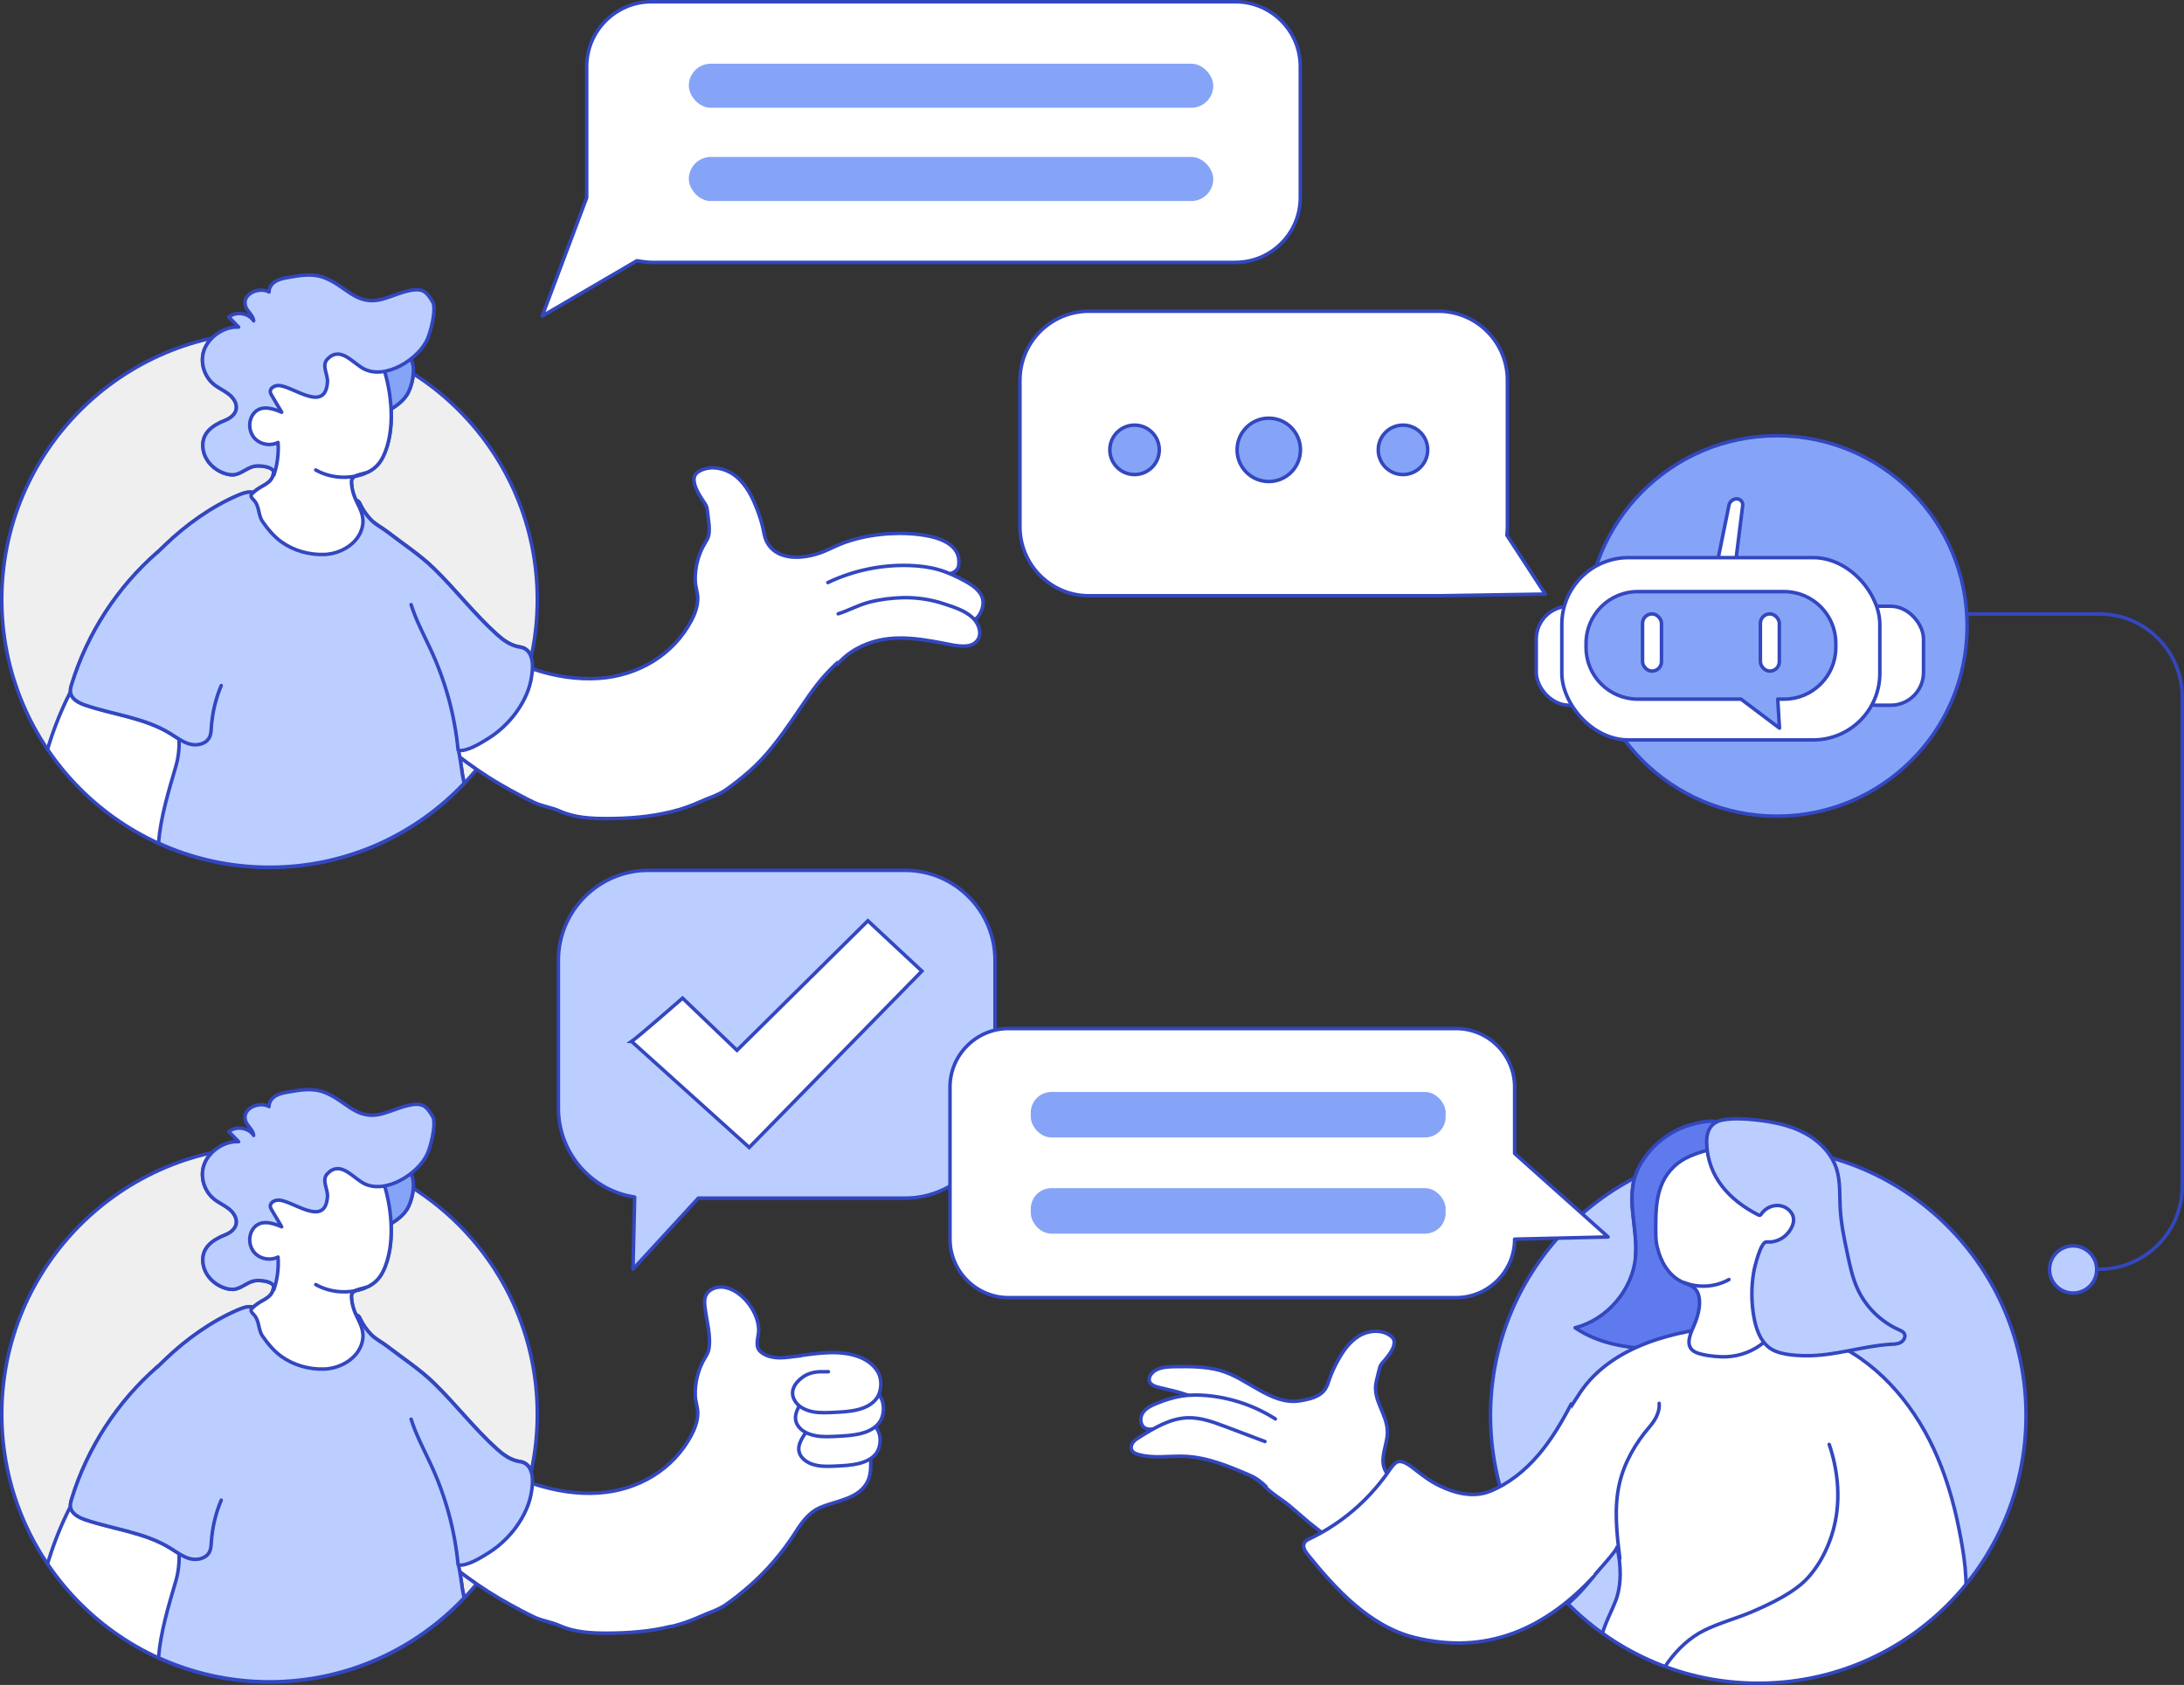 <svg xmlns="http://www.w3.org/2000/svg" xmlns:xlink="http://www.w3.org/1999/xlink" id="_&#x56FE;&#x5C42;_2" data-name="&#x56FE;&#x5C42; 2" viewBox="0 0 310.98 239.94"><rect x="0" y="0" width="310.98" height="239.94" fill="#333333" stroke="none"/><defs><style>      .cls-1, .cls-2, .cls-3, .cls-4, .cls-5, .cls-6, .cls-7, .cls-8, .cls-9 {        stroke: #3347c0;        stroke-width: .5px;      }      .cls-1, .cls-2, .cls-6, .cls-7 {        stroke-miterlimit: 10;      }      .cls-1, .cls-8 {        fill: none;      }      .cls-10 {        clip-path: url(#clippath-2);      }      .cls-2, .cls-3, .cls-11 {        fill: #bbceff;      }      .cls-3, .cls-4, .cls-5, .cls-8, .cls-9 {        stroke-linecap: round;        stroke-linejoin: round;      }      .cls-4, .cls-7 {        fill: #fff;      }      .cls-12 {        clip-path: url(#clippath-1);      }      .cls-5, .cls-13 {        fill: #86a4f7;      }      .cls-6, .cls-14 {        fill: #efefef;      }      .cls-15 {        clip-path: url(#clippath);      }      .cls-9 {        fill: #5f7aed;      }    </style><clipPath id="clippath"><circle class="cls-6" cx="38.38" cy="85.39" r="38.13"></circle></clipPath><clipPath id="clippath-1"><circle class="cls-6" cx="38.38" cy="201.39" r="38.13"></circle></clipPath><clipPath id="clippath-2"><circle class="cls-2" cx="250.36" cy="201.57" r="38.13"></circle></clipPath></defs><path class="cls-8" d="M274.7,87.43h24.24c6.48,0,11.79,5.31,11.79,11.79v69.73c0,6.48-5.31,11.79-11.79,11.79h-3.24"></path><g><path class="cls-4" d="M155.06,84.84h49.75l15.22-.24-5.46-8.38s.07-.8,.07-1.21v-20.86c0-5.43-4.4-9.83-9.83-9.83h-49.75c-5.43,0-9.83,4.4-9.83,9.83v20.86c0,5.43,4.4,9.83,9.83,9.83Z"></path><circle class="cls-5" cx="199.77" cy="64.06" r="3.52"></circle><circle class="cls-5" cx="180.66" cy="64.06" r="4.51"></circle><circle class="cls-5" cx="161.55" cy="64.06" r="3.52"></circle></g><g><circle class="cls-5" cx="253.01" cy="89.14" r="27.09"></circle><g><path class="cls-4" d="M245.47,80.68h.61c.54,0,1.04-.44,1.1-.97l.96-7.7c.07-.54-.32-.97-.86-.97h0c-.51,0-.99,.39-1.09,.9l-1.57,7.7c-.12,.57,.28,1.05,.85,1.05Z"></path><rect class="cls-4" x="262.53" y="86.33" width="11.35" height="14.1" rx="4.67" ry="4.67" transform="translate(536.42 186.76) rotate(180)"></rect><rect class="cls-4" x="218.74" y="86.33" width="11.35" height="14.1" rx="4.67" ry="4.67" transform="translate(448.84 186.76) rotate(-180)"></rect><rect class="cls-4" x="222.4" y="79.42" width="45.28" height="25.96" rx="9.49" ry="9.49" transform="translate(490.07 184.79) rotate(180)"></rect><path class="cls-5" d="M233.18,99.56h14.72s5.48,4.13,5.48,4.13l-.25-4.13h.93c4.04,0,7.34-3.3,7.34-7.34v-.63c0-4.04-3.3-7.34-7.34-7.34h-20.88c-4.04,0-7.34,3.3-7.34,7.34v.63c0,4.04,3.3,7.34,7.34,7.34Z"></path><g><rect class="cls-4" x="250.66" y="87.43" width="2.7" height="8.15" rx="1.35" ry="1.35" transform="translate(504.02 183) rotate(-180)"></rect><rect class="cls-4" x="233.87" y="87.43" width="2.7" height="8.15" rx="1.35" ry="1.35" transform="translate(470.45 183) rotate(-180)"></rect></g></g></g><g><path class="cls-4" d="M175.96,37.37H92.76c-.71,0-2.07-.24-2.07-.24l-13.49,7.88,6.34-16.86V9.46c0-5.07,4.15-9.21,9.21-9.21h83.19c5.07,0,9.21,4.15,9.21,9.21V28.15c0,5.07-4.15,9.21-9.21,9.21Z"></path><rect class="cls-13" x="98.08" y="9.07" width="74.68" height="6.28" rx="3.14" ry="3.14"></rect><rect class="cls-13" x="98.08" y="22.35" width="74.68" height="6.28" rx="3.14" ry="3.14"></rect></g><g><g><circle class="cls-14" cx="38.38" cy="85.39" r="38.13"></circle><g class="cls-15"><g><g><path class="cls-4" d="M95.59,115.59s-.08,.02-.13,.03c-2.91,.71-5.93,.94-8.92,.95-2.29,.01-4.7-.11-6.82-1.06-1.17-.53-2.47-.68-3.61-1.21s-2.37-1.21-3.52-1.83c-2.09-1.14-4.1-2.43-6.02-3.84-1.7-1.26-3.44-2.33-4.01-4.55-.49-1.9,.27-3.95,1.52-5.46,1.25-1.51,2.95-2.57,4.65-3.57,1.08-.64,2.49-1.37,3.8-1.14,1.17,.2,2.37,1.05,3.55,1.43,2.96,.95,6.08,1.48,9.2,1.26,5.56-.38,10.59-3.31,13.2-8.29,.47-.89,.82-1.89,.87-2.9,.05-.93-.31-1.74-.35-2.62-.08-1.84,.4-3.82,1.36-5.39,.23-.38,.47-.76,.56-1.2,.19-.97-.07-2.27-.17-3.25-.03-.29-.06-.59-.17-.86-.11-.27-.29-.51-.45-.75-.66-.99-2.13-3.24-.71-4.15,1.62-1.03,3.85-.58,5.35,.62s2.38,2.99,3.06,4.78c.34,.89,.63,1.79,.83,2.72,.12,.59,.21,1.2,.47,1.74,1.45,2.99,5.51,2.56,8.08,1.52,.94-.38,1.83-.85,2.78-1.21,3.2-1.22,7.23-1.65,10.65-1.27,2.23,.24,5.9,1.02,5.9,3.9,0,.26,0,.52-.08,.76-.22,.64-.95,.99-1.62,1s-1.33-.23-1.98-.41c-.63-.17-1.28-.29-1.93-.23-1.14,.11-2.53,.87-3.39,1.6-1.72,1.47-2.62,3.86-2.29,6.1,.19,1.28-1.07,1.63-1.9,2.24-2.01,1.49-4.09,3.13-5.81,5.02-1.71,1.88-3.11,4.12-4.55,6.2-1.87,2.71-3.83,5.43-6.34,7.61-1.06,.92-2.24,1.87-3.39,2.66-1.04,.71-2.43,1.11-3.58,1.64-1.31,.6-2.68,1.07-4.07,1.41Z"></path><path class="cls-4" d="M117.88,82.96c3.62-1.73,7.66-2.57,11.66-2.43,1.37,.05,2.74,.21,4.05,.58,1.38,.39,2.68,1.01,3.93,1.7,.81,.45,1.65,1.02,2.14,1.83,.54,.9,.35,1.95-.16,2.83-.36,.62-1,1.09-1.71,1.19-.76,.11-1.52-.19-2.24-.49-1.02-.42-2.04-.84-3.05-1.26-1.54-.63-3.42-1.12-5.08-.7-2.06,.52-3.97,1.46-5.98,2.12-.34,.11-.76,.19-1.01-.07"></path><path class="cls-4" d="M119.35,87.41c1.51-.48,2.87-1.26,4.43-1.66,1.57-.4,3.19-.6,4.81-.64,1.96-.04,3.93,.25,5.8,.87,1.4,.46,3.05,.97,4.13,2.01,.98,.95,1.54,2.73,.19,3.64-1.11,.75-3.17,.2-4.38-.03-4.28-.82-8.38-1.41-12.36,.79-1.03,.57-1.95,1.31-2.72,2.2"></path></g><path class="cls-3" d="M41.05,70.66c-.88,0-1.77,.06-2.65-.03s-1.71-.45-2.59-.54c-.66-.06-1.31,.18-1.92,.44-3.78,1.62-7.42,4.22-10.36,7.06-.87,.84-1.76,1.67-2.6,2.55-.8,.85-1.02,1.89-1.36,3-.75,2.41-1.38,4.89-1.41,7.42-.04,3.38,1.13,6.94,3.83,8.98,.72,.54,1.54,.98,2.14,1.65,1.7,1.93,1.58,5.62,.91,7.91-1.49,5.11-3.16,10.4-2.34,15.66,.13,.84,.34,1.7,.9,2.34,.5,.57,1.23,.9,1.94,1.14,6.54,2.24,14.07-.55,20.53,1.94,1.4,.54,2.72,1.32,4.18,1.68,1.47,.36,3.01,.26,4.53,.16,2.35-.15,4.69-.31,7.04-.46,.83-.05,1.69-.12,2.4-.54,1.37-.81,.91-1.86,1.58-3,.27-.46,.64-.85,.89-1.31,.43-.82,.42-1.79,.41-2.72-.08-4.55-.21-9.14-1.24-13.59-.07-.32-.45-3.51-.63-3.54,1.26,.21,3.2-1.02,4.25-1.67,1.4-.86,2.62-1.96,3.64-3.25,1.16-1.48,2.11-3.21,2.48-5.07,.28-1.41,.63-3.97-1.14-4.65-.19-.07-.4-.09-.6-.13-1.18-.21-2.2-.95-3.09-1.75-3.22-2.9-5.88-6.38-8.99-9.41-2-1.94-4.45-3.54-6.67-5.25-.69-.53-1.61-1-2.22-1.61-.65-.66-1.2-1.43-1.59-2.26-.09-.2-.19-.41-.39-.5-.19-.09-.41-.04-.62,.01-.75,.19-1.31,.39-2.06,.22s-1.41-.47-2.16-.6c-1.65-.28-3.34-.3-5.01-.31Z"></path><g><path class="cls-5" d="M53.34,58.09c-.05,.36-.06,.8,.25,.98,.27,.16,.6,0,.88-.14,1.22-.65,2.63-1.43,3.44-2.66,.76-1.16,1.3-3.63,.7-4.93-.2-.43-.54-.76-.89-1.08-.37-.33-.77-.66-1.25-.76-.38-.08-2.01,.02-2.41,.14-.87,.26-1.19,.96-1.03,1.85,.41,2.24,.62,4.28,.32,6.6Z"></path><path class="cls-4" d="M55.51,61.85c-.19,1.19-.51,2.3-1.01,3.28-.46,.91-1.13,1.6-2.04,2.06-.82,.42-2.49,.33-2.42,1.49,.07,1.24,.4,2.09,.94,3.17,.54,1.08,.9,2.06,.59,3.28-.59,2.33-3.09,3.74-5.37,3.83-2.17,.08-4.39-.54-6.15-1.81-1.03-.74-1.94-1.83-2.66-2.87-.67-.97-.4-2.2-1.28-3.1-.19-.2-.43-.44-.34-.7,.03-.08,.09-.15,.16-.21,.44-.43,.97-.78,1.5-1.07,.52-.29,1.05-.63,1.32-1.16,.26-.52,.23-1.14,.14-1.71-.04-.23-.08-.47-.2-.68-.46-.81-2.46-.96-3.3-1.34-.31-.14-.64-.29-.87-.54-.6-.69-.23-1.74,.07-2.59,.64-1.84,.85-3.84,.6-5.78-.07-.54-.18-1.09-.1-1.63,.12-.87,.69-1.61,1.3-2.24,2.18-2.27,5.18-3.74,8.31-4.08,2.61-.29,7.77,.06,9.08,2.82,1.47,3.1,2.34,7.72,1.73,11.58Z"></path><path class="cls-3" d="M33.12,67.62c1.16-.05,1.85-.93,3.05-1.22,.73-.17,3.24,.02,2.82,1.27,.51-1.49,.71-3.09,.6-4.66-1.06,.54-2.47,.31-3.29-.55s-.99-2.26-.38-3.28c.18-.31,.43-.59,.74-.77,1.02-.63,2.34-.17,3.45,.29-.46-.78-.93-1.56-1.39-2.34-.11-.18-.22-.38-.23-.59-.02-.52,.58-.85,1.1-.87,1.97-.07,6.72,4.08,7.04-.49,.08-1.08-.88-2.36-.01-3.27,1.84-1.93,3.57,.54,5.2,1.39,3.1,1.61,7.86-1.43,9.07-4.31,.5-1.2,1.05-3.54,.87-4.8-.04-.26-.19-.5-.33-.72-.31-.49-.66-1-1.18-1.26-.48-.23-1.03-.21-1.56-.13-1.43,.22-2.74,.86-4.13,1.26-3.91,1.12-5.27-1.97-8.61-3.11-1.55-.53-3.25-.25-4.87,.04-.63,.11-1.27,.23-1.82,.55s-.98,.9-.95,1.53c-1.32-.77-3.9,.2-3.35,2.02,.23,.77,1.1,1.29,1.16,2.09-.72-1.13-2.51-1.4-3.54-.54,.47,.48,.93,.95,1.4,1.43-2.15-.14-4.49,1.55-5.02,3.61-.42,1.63,.19,3.47,1.5,4.54,.66,.54,1.47,.88,2.14,1.41s1.21,1.36,1.03,2.18c-.16,.74-.86,1.26-1.57,1.54-1.87,.74-3.52,1.91-3.12,4.21,.29,1.7,1.77,3.06,3.46,3.46,.27,.06,.52,.09,.74,.08Z"></path><path class="cls-8" d="M44.96,66.93c2.1,1.18,4.73,1.36,6.97,.49"></path></g><g><path class="cls-4" d="M22.33,95.88c-3.96-1.26-10.29-1.36-12.45,2.95-1.16,2.31-2.13,4.72-2.9,7.19-1.55,4.94-2.31,10.13-2.21,15.3,.03,1.88,.18,3.77,.64,5.59,.5,1.98,1.36,3.84,2.36,5.62,1.41,2.49,3.14,4.84,5.42,6.56s5.17,2.75,8,2.41c1.56-.19,3.03-.77,4.55-1.18,4.15-1.11,8.54-.89,12.83-.61,4.35,.29,8.52,1.15,12.91,1.35,4.83,.22,9.72,.08,14.43-1.08,1.77-.44,3.55-1.02,5.37-.97,1.05,.03,2.08,.28,3.1,.55,2.23,.59,4.49,1.3,6.79,1.17,2.48-.14,4.79-1.25,7.21-1.8,2.87-.66,5.86-.53,8.81-.49,.48,0,.99,0,1.39-.27,.93-.63,.54-2.13-.23-2.95-1.33-1.4-3.32-1.95-5.22-2.28-2.95-.51-5.96-.68-8.94-.48-1.91,.12-3.99,.35-5.58-.73-1.52-1.04-2.22-3.09-3.89-3.88-.81-.39-1.84-.46-2.39-1.18-.62-.8-.42-1.78-.27-2.67,.2-1.19-.07-2.26-.46-3.42-.7-2.11-2.65-3.44-4.87-2.24-.21,.11-.41,.27-.5,.49-.06,.15-.05,.33-.04,.49,.1,1.33,.12,2.66,.37,3.97,.26,1.37,.61,2.94-.25,4.17-1.27,1.83-3.9,2.44-6.08,1.99-2.18-.45-4.1-1.69-6.14-2.58-1.75-.76-3.61-1.28-5.34-2.1-2.01-.96-3.8-2.32-5.76-3.38-4.04-2.18-8.79-3.02-13.34-2.34-.7,.1-1.55,.2-2.01-.35-.42-.5-.26-1.25-.09-1.88,.88-3.25,1.45-6.58,1.71-9.93,.12-1.58,.17-3.2-.27-4.73-.87-3.06-3.63-5.33-6.66-6.3Z"></path><path class="cls-4" d="M73.61,127.6c1.85,.6,2.86,2.35,4.86,2.6,.89,.11,1.58-.23,2.41-.51,1.84-.62,3.88-.68,5.75-.15,.78,.22,1.54,.54,2.32,.74,1.73,.44,3.55,.31,5.33,.26,.59-.01,1.2-.02,1.76,.19,2,.75,2.03,3.6-.06,4.2-.64,.18-1.32,.17-1.99,.16-3.34-.07-7.02-.03-10.17,1.24-.76,.31-1.64,.69-2.35,.28"></path></g><path class="cls-3" d="M22.42,78.64c-5.71,4.97-9.99,11.57-12.21,18.81-.11,.36-.22,.74-.17,1.12,.12,.99,1.2,1.54,2.15,1.86,4.03,1.36,8.44,1.79,12.06,4.03,.91,.56,1.78,1.24,2.81,1.51,1.03,.27,2.32-.03,2.78-1,.2-.42,.22-.9,.25-1.36,.13-2.05,.61-4.09,1.41-5.98"></path><path class="cls-8" d="M65.23,106.83c-.48-5.02-1.82-9.89-3.96-14.45-.94-2.02-2.07-4.14-2.73-6.28"></path></g></g><circle class="cls-1" cx="38.38" cy="85.39" r="38.13"></circle></g><g><g><path class="cls-4" d="M95.59,115.59s-.08,.02-.13,.03c-2.91,.71-5.93,.94-8.92,.95-2.29,.01-4.7-.11-6.82-1.06-1.17-.53-2.47-.68-3.61-1.21s-2.37-1.21-3.52-1.83c-2.09-1.14-4.1-2.43-6.02-3.84-1.7-1.26-3.44-2.33-4.01-4.55-.49-1.9,.27-3.95,1.52-5.46,1.25-1.51,2.95-2.57,4.65-3.57,1.08-.64,2.49-1.37,3.8-1.14,1.17,.2,2.37,1.05,3.55,1.43,2.96,.95,6.08,1.48,9.2,1.26,5.56-.38,10.59-3.31,13.2-8.29,.47-.89,.82-1.89,.87-2.9,.05-.93-.31-1.74-.35-2.62-.08-1.84,.4-3.82,1.36-5.39,.23-.38,.47-.76,.56-1.2,.19-.97-.07-2.27-.17-3.25-.03-.29-.06-.59-.17-.86-.11-.27-.29-.51-.45-.75-.66-.99-2.13-3.24-.71-4.15,1.62-1.03,3.85-.58,5.35,.62s2.38,2.99,3.06,4.78c.34,.89,.63,1.79,.83,2.72,.12,.59,.21,1.2,.47,1.74,1.45,2.99,5.51,2.56,8.08,1.52,.94-.38,1.83-.85,2.78-1.21,3.2-1.22,7.23-1.65,10.65-1.27,2.23,.24,5.9,1.02,5.9,3.9,0,.26,0,.52-.08,.76-.22,.64-.95,.99-1.62,1s-1.33-.23-1.98-.41c-.63-.17-1.28-.29-1.93-.23-1.14,.11-2.53,.87-3.39,1.6-1.72,1.47-2.62,3.86-2.29,6.1,.19,1.28-1.07,1.63-1.9,2.24-2.01,1.49-4.09,3.13-5.81,5.02-1.71,1.88-3.11,4.12-4.55,6.2-1.87,2.71-3.83,5.43-6.34,7.61-1.06,.92-2.24,1.87-3.39,2.66-1.04,.71-2.43,1.11-3.58,1.64-1.31,.6-2.68,1.07-4.07,1.41Z"></path><path class="cls-4" d="M117.88,82.96c3.62-1.73,7.66-2.57,11.66-2.43,1.37,.05,2.74,.21,4.05,.58,1.38,.39,2.68,1.01,3.93,1.7,.81,.45,1.65,1.02,2.14,1.83,.54,.9,.35,1.95-.16,2.83-.36,.62-1,1.09-1.71,1.19-.76,.11-1.52-.19-2.24-.49-1.02-.42-2.04-.84-3.05-1.26-1.54-.63-3.42-1.12-5.08-.7-2.06,.52-3.97,1.46-5.98,2.12-.34,.11-.76,.19-1.01-.07"></path><path class="cls-4" d="M119.35,87.41c1.51-.48,2.87-1.26,4.43-1.66,1.57-.4,3.19-.6,4.81-.64,1.96-.04,3.93,.25,5.8,.87,1.4,.46,3.05,.97,4.13,2.01,.98,.95,1.54,2.73,.19,3.64-1.11,.75-3.17,.2-4.38-.03-4.28-.82-8.38-1.41-12.36,.79-1.03,.57-1.95,1.31-2.72,2.2"></path></g><path class="cls-2" d="M75.62,93.54c-.19-.57-.54-1.05-1.17-1.29-.19-.07-.4-.09-.6-.13-1.18-.21-2.2-.95-3.09-1.75-3.22-2.9-5.88-6.38-8.99-9.41-2-1.94-4.45-3.54-6.67-5.25-.69-.53-1.61-1-2.22-1.61-.65-.66-1.2-1.43-1.59-2.26-.09-.2-.19-.41-.39-.5-.19-.09-.41-.04-.62,.01-.75,.19-1.31,.39-2.06,.22-.72-.16-1.41-.47-2.16-.6-1.65-.28-3.34-.3-5.01-.31-.88,0-1.77,.06-2.65-.03-.88-.08-1.71-.45-2.59-.54-.66-.06-1.31,.18-1.91,.44-3.78,1.62-7.42,4.22-10.36,7.06-.87,.84-1.76,1.67-2.6,2.55-.8,.85-1.02,1.89-1.36,3-.75,2.41-1.38,4.89-1.41,7.42-.04,3.38,1.13,6.94,3.83,8.98,.72,.54,1.54,.98,2.14,1.65,1.7,1.93,1.58,5.62,.91,7.91-1.05,3.59-2.18,7.27-2.48,10.97,4.82,2.2,10.17,3.43,15.81,3.43,10.92,0,20.76-4.6,27.71-11.96-.07-.38-.15-.76-.23-1.14-.07-.32-.45-3.51-.63-3.54,1.26,.21,3.2-1.02,4.25-1.67,.99-.61,1.89-1.34,2.69-2.17,.33-.34,.65-.7,.95-1.07,1.16-1.48,2.11-3.21,2.48-5.07,.18-.91,.38-2.3,.03-3.35Z"></path><g><path class="cls-5" d="M53.34,58.09c-.05,.36-.06,.8,.25,.98,.27,.16,.6,0,.88-.14,1.22-.65,2.63-1.43,3.44-2.66,.76-1.16,1.3-3.63,.7-4.93-.2-.43-.54-.76-.89-1.08-.37-.33-.77-.66-1.25-.76-.38-.08-2.01,.02-2.41,.14-.87,.26-1.19,.96-1.03,1.85,.41,2.24,.62,4.28,.32,6.6Z"></path><path class="cls-4" d="M55.51,61.85c-.19,1.19-.51,2.3-1.01,3.28-.46,.91-1.13,1.6-2.04,2.06-.82,.42-2.49,.33-2.42,1.49,.07,1.24,.4,2.09,.94,3.17,.54,1.08,.9,2.06,.59,3.28-.59,2.33-3.09,3.74-5.37,3.83-2.17,.08-4.39-.54-6.15-1.81-1.03-.74-1.94-1.83-2.66-2.87-.67-.97-.4-2.2-1.28-3.1-.19-.2-.43-.44-.34-.7,.03-.08,.09-.15,.16-.21,.44-.43,.97-.78,1.5-1.07,.52-.29,1.05-.63,1.32-1.16,.26-.52,.23-1.14,.14-1.71-.04-.23-.08-.47-.2-.68-.46-.81-2.46-.96-3.3-1.34-.31-.14-.64-.29-.87-.54-.6-.69-.23-1.74,.07-2.59,.64-1.84,.85-3.84,.6-5.78-.07-.54-.18-1.09-.1-1.63,.12-.87,.69-1.61,1.3-2.24,2.18-2.27,5.18-3.74,8.31-4.08,2.61-.29,7.77,.06,9.08,2.82,1.47,3.1,2.34,7.72,1.73,11.58Z"></path><path class="cls-3" d="M33.12,67.62c1.16-.05,1.85-.93,3.05-1.22,.73-.17,3.24,.02,2.82,1.27,.51-1.49,.71-3.09,.6-4.66-1.06,.54-2.47,.31-3.29-.55s-.99-2.26-.38-3.28c.18-.31,.43-.59,.74-.77,1.02-.63,2.34-.17,3.45,.29-.46-.78-.93-1.56-1.39-2.34-.11-.18-.22-.38-.23-.59-.02-.52,.58-.85,1.1-.87,1.97-.07,6.72,4.08,7.04-.49,.08-1.08-.88-2.36-.01-3.27,1.84-1.93,3.57,.54,5.2,1.39,3.1,1.61,7.86-1.43,9.07-4.31,.5-1.2,1.05-3.54,.87-4.8-.04-.26-.19-.5-.33-.72-.31-.49-.66-1-1.18-1.26-.48-.23-1.03-.21-1.56-.13-1.43,.22-2.74,.86-4.13,1.26-3.91,1.12-5.27-1.97-8.61-3.11-1.55-.53-3.25-.25-4.87,.04-.63,.11-1.27,.23-1.82,.55s-.98,.9-.95,1.53c-1.32-.77-3.9,.2-3.35,2.02,.23,.77,1.1,1.29,1.16,2.09-.72-1.13-2.51-1.4-3.54-.54,.47,.48,.93,.95,1.4,1.43-2.15-.14-4.49,1.55-5.02,3.61-.42,1.63,.19,3.47,1.5,4.54,.66,.54,1.47,.88,2.14,1.41s1.21,1.36,1.03,2.18c-.16,.74-.86,1.26-1.57,1.54-1.87,.74-3.52,1.91-3.12,4.21,.29,1.7,1.77,3.06,3.46,3.46,.27,.06,.52,.09,.74,.08Z"></path><path class="cls-8" d="M44.96,66.93c2.1,1.18,4.73,1.36,6.97,.49"></path></g><path class="cls-3" d="M22.42,78.64c-5.71,4.97-9.99,11.57-12.21,18.81-.11,.36-.22,.74-.17,1.12,.12,.99,1.2,1.54,2.15,1.86,4.03,1.36,8.44,1.79,12.06,4.03,.91,.56,1.78,1.24,2.81,1.51,1.03,.27,2.32-.03,2.78-1,.2-.42,.22-.9,.25-1.36,.13-2.05,.61-4.09,1.41-5.98"></path><path class="cls-8" d="M65.23,106.83c-.48-5.02-1.82-9.89-3.96-14.45-.94-2.02-2.07-4.14-2.73-6.28"></path></g></g><g><g><circle class="cls-14" cx="38.38" cy="201.39" r="38.13"></circle><g class="cls-12"><g><g><path class="cls-4" d="M95.59,231.59s-.08,.02-.13,.03c-2.91,.71-5.93,.94-8.92,.95-2.29,.01-4.7-.11-6.82-1.06-1.17-.53-2.47-.68-3.61-1.21s-2.37-1.21-3.52-1.83c-2.09-1.14-4.1-2.43-6.02-3.84-1.7-1.26-3.44-2.33-4.01-4.55-.49-1.9,.27-3.95,1.52-5.46,1.25-1.51,2.95-2.57,4.65-3.57,1.08-.64,2.49-1.37,3.8-1.14,1.17,.2,2.37,1.05,3.55,1.43,2.96,.95,6.08,1.48,9.2,1.26,5.56-.38,10.59-3.31,13.2-8.29,.47-.89,.82-1.89,.87-2.9,.05-.93-.31-1.74-.35-2.62-.08-1.84,.4-3.82,1.36-5.39,.23-.38,.47-.76,.56-1.2,.19-.97-.07-2.27-.17-3.25-.03-.29-.06-.59-.17-.86-.11-.27-.29-.51-.45-.75-.66-.99-2.13-3.24-.71-4.15,1.62-1.03,3.85-.58,5.35,.62s2.38,2.99,3.06,4.78c.34,.89,.63,1.79,.83,2.72,.12,.59,.21,1.2,.47,1.74,1.45,2.99,5.51,2.56,8.08,1.52,.94-.38,1.83-.85,2.78-1.21,3.2-1.22,7.23-1.65,10.65-1.27,2.23,.24,5.9,1.02,5.9,3.9,0,.26,0,.52-.08,.76-.22,.64-.95,.99-1.62,1s-1.33-.23-1.98-.41c-.63-.17-1.28-.29-1.93-.23-1.14,.11-2.53,.87-3.39,1.6-1.72,1.47-2.62,3.86-2.29,6.1,.19,1.28-1.07,1.63-1.9,2.24-2.01,1.49-4.09,3.13-5.81,5.02-1.71,1.88-3.11,4.12-4.55,6.2-1.87,2.71-3.83,5.43-6.34,7.61-1.06,.92-2.24,1.87-3.39,2.66-1.04,.71-2.43,1.11-3.58,1.64-1.31,.6-2.68,1.07-4.07,1.41Z"></path><path class="cls-4" d="M117.88,198.96c3.62-1.73,7.66-2.57,11.66-2.43,1.37,.05,2.74,.21,4.05,.58,1.38,.39,2.68,1.01,3.93,1.7,.81,.45,1.65,1.02,2.14,1.83,.54,.9,.35,1.95-.16,2.83-.36,.62-1,1.09-1.71,1.19-.76,.11-1.52-.19-2.24-.49-1.02-.42-2.04-.84-3.05-1.26-1.54-.63-3.42-1.12-5.08-.7-2.06,.52-3.97,1.46-5.98,2.12-.34,.11-.76,.19-1.01-.07"></path><path class="cls-4" d="M119.35,203.41c1.51-.48,2.87-1.26,4.43-1.66,1.57-.4,3.19-.6,4.81-.64,1.96-.04,3.93,.25,5.8,.87,1.4,.46,3.05,.97,4.13,2.01,.98,.95,1.54,2.73,.19,3.64-1.11,.75-3.17,.2-4.38-.03-4.28-.82-8.38-1.41-12.36,.79-1.03,.57-1.95,1.31-2.72,2.2"></path></g><path class="cls-3" d="M41.05,186.66c-.88,0-1.77,.06-2.65-.03s-1.71-.45-2.59-.54c-.66-.06-1.31,.18-1.92,.44-3.78,1.62-7.42,4.22-10.36,7.06-.87,.84-1.76,1.67-2.6,2.55-.8,.85-1.02,1.89-1.36,3-.75,2.41-1.38,4.89-1.41,7.42-.04,3.38,1.13,6.94,3.83,8.98,.72,.54,1.54,.98,2.14,1.65,1.7,1.93,1.58,5.62,.91,7.91-1.49,5.11-3.16,10.4-2.34,15.66,.13,.84,.34,1.7,.9,2.34,.5,.57,1.23,.9,1.94,1.14,6.54,2.24,14.07-.55,20.53,1.94,1.4,.54,2.72,1.32,4.18,1.68,1.47,.36,3.01,.26,4.53,.16,2.35-.15,4.69-.31,7.04-.46,.83-.05,1.69-.12,2.4-.54,1.37-.81,.91-1.86,1.58-3,.27-.46,.64-.85,.89-1.31,.43-.82,.42-1.79,.41-2.72-.08-4.55-.21-9.14-1.24-13.59-.07-.32-.45-3.51-.63-3.54,1.26,.21,3.2-1.02,4.25-1.67,1.4-.86,2.62-1.96,3.64-3.25,1.16-1.48,2.11-3.21,2.48-5.07,.28-1.41,.63-3.97-1.14-4.65-.19-.07-.4-.09-.6-.13-1.18-.21-2.2-.95-3.09-1.75-3.22-2.9-5.88-6.38-8.99-9.41-2-1.94-4.45-3.54-6.67-5.25-.69-.53-1.61-1-2.22-1.61-.65-.66-1.2-1.43-1.59-2.26-.09-.2-.19-.41-.39-.5-.19-.09-.41-.04-.62,.01-.75,.19-1.31,.39-2.06,.22s-1.41-.47-2.16-.6c-1.65-.28-3.34-.3-5.01-.31Z"></path><g><path class="cls-5" d="M53.34,174.09c-.05,.36-.06,.8,.25,.98,.27,.16,.6,0,.88-.14,1.22-.65,2.63-1.43,3.44-2.66,.76-1.16,1.3-3.63,.7-4.93-.2-.43-.54-.76-.89-1.08-.37-.33-.77-.66-1.25-.76-.38-.08-2.01,.02-2.41,.14-.87,.26-1.19,.96-1.03,1.85,.41,2.24,.62,4.28,.32,6.6Z"></path><path class="cls-4" d="M55.51,177.85c-.19,1.19-.51,2.3-1.01,3.28-.46,.91-1.13,1.6-2.04,2.06-.82,.42-2.49,.33-2.42,1.49,.07,1.24,.4,2.09,.94,3.17,.54,1.08,.9,2.06,.59,3.28-.59,2.33-3.09,3.74-5.37,3.83-2.17,.08-4.39-.54-6.15-1.81-1.03-.74-1.94-1.83-2.66-2.87-.67-.97-.4-2.2-1.28-3.1-.19-.2-.43-.44-.34-.7,.03-.08,.09-.15,.16-.21,.44-.43,.97-.78,1.5-1.07,.52-.29,1.05-.63,1.32-1.16,.26-.52,.23-1.14,.14-1.71-.04-.23-.08-.47-.2-.68-.46-.81-2.46-.96-3.3-1.34-.31-.14-.64-.29-.87-.54-.6-.69-.23-1.74,.07-2.59,.64-1.84,.85-3.84,.6-5.78-.07-.54-.18-1.09-.1-1.63,.12-.87,.69-1.61,1.3-2.24,2.18-2.27,5.18-3.74,8.31-4.08,2.61-.29,7.77,.06,9.08,2.82,1.47,3.1,2.34,7.72,1.73,11.58Z"></path><path class="cls-3" d="M33.12,183.62c1.16-.05,1.85-.93,3.05-1.22,.73-.17,3.24,.02,2.82,1.27,.51-1.49,.71-3.09,.6-4.66-1.06,.54-2.47,.31-3.29-.55s-.99-2.26-.38-3.28c.18-.31,.43-.59,.74-.77,1.02-.63,2.34-.17,3.45,.29-.46-.78-.93-1.56-1.39-2.34-.11-.18-.22-.38-.23-.59-.02-.52,.58-.85,1.1-.87,1.97-.07,6.72,4.08,7.04-.49,.08-1.08-.88-2.36-.01-3.27,1.84-1.93,3.57,.54,5.2,1.39,3.1,1.61,7.86-1.43,9.07-4.31,.5-1.2,1.05-3.54,.87-4.8-.04-.26-.19-.5-.33-.72-.31-.49-.66-1-1.18-1.26-.48-.23-1.03-.21-1.56-.13-1.43,.22-2.74,.86-4.13,1.26-3.91,1.12-5.27-1.97-8.61-3.11-1.55-.53-3.25-.25-4.87,.04-.63,.11-1.27,.23-1.82,.55s-.98,.9-.95,1.53c-1.32-.77-3.9,.2-3.35,2.02,.23,.77,1.1,1.29,1.16,2.09-.72-1.13-2.51-1.4-3.54-.54,.47,.48,.93,.95,1.4,1.43-2.15-.14-4.49,1.55-5.02,3.61-.42,1.63,.19,3.47,1.5,4.54,.66,.54,1.47,.88,2.14,1.41s1.21,1.36,1.03,2.18c-.16,.74-.86,1.26-1.57,1.54-1.87,.74-3.52,1.91-3.12,4.21,.29,1.7,1.77,3.06,3.46,3.46,.27,.06,.52,.09,.74,.08Z"></path><path class="cls-8" d="M44.96,182.93c2.1,1.18,4.73,1.36,6.97,.49"></path></g><path class="cls-4" d="M22.33,211.88c-3.96-1.26-10.29-1.36-12.45,2.95-1.16,2.31-2.13,4.72-2.9,7.19-1.55,4.94-2.31,10.13-2.21,15.3,.03,1.88,.18,3.77,.64,5.59,.5,1.98,1.36,3.84,2.36,5.62,1.41,2.49,3.14,4.84,5.42,6.56s5.17,2.75,8,2.41c1.56-.19,3.03-.77,4.55-1.18,4.15-1.11,8.54-.89,12.83-.61,4.35,.29,8.52,1.15,12.91,1.35,4.83,.22,9.72,.08,14.43-1.08,1.77-.44,3.55-1.02,5.37-.97,1.05,.03,2.08,.28,3.1,.55,2.23,.59,4.49,1.3,6.79,1.17,2.48-.14,4.79-1.25,7.21-1.8,2.87-.66,5.86-.53,8.81-.49,.48,0,.99,0,1.39-.27,.93-.63,.54-2.13-.23-2.95-1.33-1.4-3.32-1.95-5.22-2.28-2.95-.51-5.96-.68-8.94-.48-1.91,.12-3.99,.35-5.58-.73-1.52-1.04-2.22-3.09-3.89-3.88-.81-.39-1.84-.46-2.39-1.18-.62-.8-.42-1.78-.27-2.67,.2-1.19-.07-2.26-.46-3.42-.7-2.11-2.65-3.44-4.87-2.24-.21,.11-.41,.27-.5,.49-.06,.15-.05,.33-.04,.49,.1,1.33,.12,2.66,.37,3.97,.26,1.37,.61,2.94-.25,4.17-1.27,1.83-3.9,2.44-6.08,1.99-2.18-.45-4.1-1.69-6.14-2.58-1.75-.76-3.61-1.28-5.34-2.1-2.01-.96-3.8-2.32-5.76-3.38-4.04-2.18-8.79-3.02-13.34-2.34-.7,.1-1.55,.2-2.01-.35-.42-.5-.26-1.25-.09-1.88,.88-3.25,1.45-6.58,1.71-9.93,.12-1.58,.17-3.2-.27-4.73-.87-3.06-3.63-5.33-6.66-6.3Z"></path><path class="cls-3" d="M22.42,194.64c-5.71,4.97-9.99,11.57-12.21,18.81-.11,.36-.22,.74-.17,1.12,.12,.99,1.2,1.54,2.15,1.86,4.03,1.36,8.44,1.79,12.06,4.03,.91,.56,1.78,1.24,2.81,1.51,1.03,.27,2.32-.03,2.78-1,.2-.42,.22-.9,.25-1.36,.13-2.05,.61-4.09,1.41-5.98"></path><path class="cls-8" d="M65.23,222.83c-.48-5.02-1.82-9.89-3.96-14.45-.94-2.02-2.07-4.14-2.73-6.28"></path></g></g><circle class="cls-1" cx="38.38" cy="201.39" r="38.13"></circle></g><g><g><path class="cls-4" d="M95.59,231.59s-.08,.02-.13,.03c-2.91,.71-5.93,.94-8.92,.95-2.29,.01-4.7-.11-6.82-1.06-1.17-.53-2.47-.68-3.61-1.21-1.18-.54-2.37-1.21-3.52-1.83-2.09-1.14-4.1-2.43-6.02-3.84-1.7-1.26-3.44-2.33-4.01-4.55-.49-1.9,.27-3.95,1.52-5.46,1.25-1.51,2.95-2.57,4.65-3.57,1.08-.64,2.49-1.37,3.8-1.14,1.17,.2,2.37,1.05,3.55,1.43,2.96,.95,6.08,1.48,9.2,1.26,5.56-.38,10.59-3.31,13.2-8.29,.47-.89,.82-1.89,.87-2.9,.05-.93-.31-1.74-.35-2.62-.08-1.84,.4-3.82,1.36-5.39,.23-.38,.47-.76,.56-1.2,.37-1.94-.35-4.27-.56-6.21-.05-.5-.07-1.02,.13-1.48,.37-.86,1.4-1.28,2.33-1.23,2.79,.17,5.58,3.91,5.17,6.68-.14,.95-.44,1.86,.33,2.55,.65,.58,1.65,.8,2.5,.84,1.14,.04,2.27-.21,3.4-.3,2.27-.19,4.75,.31,6.85,1.21,2.22,.95,2.63,3.16,2.59,5.32-.01,.82-.12,1.63-.14,2.45-.05,1.87,.4,3.68,.45,5.54,.03,1.1,.08,2.24-.36,3.25-1.19,2.69-4.59,2.86-6.92,3.9-1.46,.65-2.47,2-3.33,3.35-1.83,2.89-4.12,5.59-6.71,7.84-1.06,.92-2.24,1.87-3.39,2.66-1.04,.71-2.43,1.11-3.58,1.64-1.31,.6-2.68,1.07-4.07,1.41Z"></path><path class="cls-4" d="M122.4,201.62c1.04,.37,2.06,1.07,2.59,2.04,.51,.92,.43,2.36-.17,3.23-1.17,1.68-3.84,1.79-5.7,1.88-.87,.04-1.86,.09-2.71-.07-.87-.16-1.76-.52-2.3-1.26-.94-1.28,.1-2.72,.89-3.79,.9-1.23,2.14-2.16,3.64-2.57,.4-.11,.82-.19,1.24-.14,.41,.05,.74,.27,1.13,.35,.47,.1,.93,.17,1.39,.33Z"></path><path class="cls-4" d="M122.63,196.82c1.13,.4,2.22,1.16,2.8,2.21,.55,.99,.47,2.55-.18,3.48-1.26,1.82-4.15,1.93-6.16,2.03-.94,.04-2.01,.1-2.93-.08-.94-.18-1.91-.56-2.49-1.36-1.01-1.38,.11-2.94,.96-4.1,.98-1.32,2.31-2.33,3.94-2.77,.44-.12,.89-.2,1.34-.15,.44,.05,.8,.29,1.22,.38,.51,.11,1,.18,1.5,.36Z"></path><path class="cls-4" d="M113.8,193.06c2.74-.37,5.79-.84,8.46,.14,1.13,.41,2.22,1.19,2.8,2.27,.55,1.02,.47,2.62-.18,3.58-1.26,1.87-4.15,1.99-6.16,2.08-.94,.04-2.01,.1-2.93-.08-.94-.18-1.91-.58-2.49-1.39-1.02-1.43-.13-2.76,1.04-3.58,.75-.52,1.65-.73,2.55-.74,.35,0,.71,.02,1.06,0"></path></g><path class="cls-2" d="M75.62,209.54c-.19-.57-.54-1.05-1.17-1.29-.19-.07-.4-.09-.6-.13-1.18-.21-2.2-.95-3.09-1.75-3.22-2.9-5.88-6.38-8.99-9.41-2-1.94-4.45-3.54-6.67-5.25-.69-.53-1.61-1-2.22-1.61-.65-.66-1.2-1.43-1.59-2.26-.09-.2-.19-.41-.39-.5-.19-.09-.41-.04-.62,.01-.75,.19-1.31,.39-2.06,.22-.72-.16-1.41-.47-2.16-.6-1.65-.28-3.34-.3-5.01-.31-.88,0-1.77,.06-2.65-.03-.88-.08-1.71-.45-2.59-.54-.66-.06-1.31,.18-1.91,.44-3.78,1.62-7.42,4.22-10.36,7.06-.87,.84-1.76,1.67-2.6,2.55-.8,.85-1.02,1.89-1.36,3-.75,2.41-1.38,4.89-1.41,7.42-.04,3.38,1.13,6.94,3.83,8.98,.72,.54,1.54,.98,2.14,1.65,1.7,1.93,1.58,5.62,.91,7.91-1.05,3.59-2.18,7.27-2.48,10.97,4.82,2.2,10.17,3.43,15.81,3.43,10.92,0,20.76-4.6,27.71-11.96-.07-.38-.15-.76-.23-1.14-.07-.32-.45-3.51-.63-3.54,1.26,.21,3.2-1.02,4.25-1.67,.99-.61,1.89-1.34,2.69-2.17,.33-.34,.65-.7,.95-1.07,1.16-1.48,2.11-3.21,2.48-5.07,.18-.91,.38-2.3,.03-3.35Z"></path><g><path class="cls-5" d="M53.34,174.09c-.05,.36-.06,.8,.25,.98,.27,.16,.6,0,.88-.14,1.22-.65,2.63-1.43,3.44-2.66,.76-1.16,1.3-3.63,.7-4.93-.2-.43-.54-.76-.89-1.08-.37-.33-.77-.66-1.25-.76-.38-.08-2.01,.02-2.41,.14-.87,.26-1.19,.96-1.03,1.85,.41,2.24,.62,4.28,.32,6.6Z"></path><path class="cls-4" d="M55.51,177.85c-.19,1.19-.51,2.3-1.01,3.28-.46,.91-1.13,1.6-2.04,2.06-.82,.42-2.49,.33-2.42,1.49,.07,1.24,.4,2.09,.94,3.17,.54,1.08,.9,2.06,.59,3.28-.59,2.33-3.09,3.74-5.37,3.83-2.17,.08-4.39-.54-6.15-1.81-1.03-.74-1.94-1.83-2.66-2.87-.67-.97-.4-2.2-1.28-3.1-.19-.2-.43-.44-.34-.7,.03-.08,.09-.15,.16-.21,.44-.43,.97-.78,1.5-1.07,.52-.29,1.05-.63,1.32-1.16,.26-.52,.23-1.14,.14-1.71-.04-.23-.08-.47-.2-.68-.46-.81-2.46-.96-3.3-1.34-.31-.14-.64-.29-.87-.54-.6-.69-.23-1.74,.07-2.59,.64-1.84,.85-3.84,.6-5.78-.07-.54-.18-1.09-.1-1.63,.12-.87,.69-1.61,1.3-2.24,2.18-2.27,5.18-3.74,8.31-4.08,2.61-.29,7.77,.06,9.08,2.82,1.47,3.1,2.34,7.72,1.73,11.58Z"></path><path class="cls-3" d="M33.12,183.62c1.16-.05,1.85-.93,3.05-1.22,.73-.17,3.24,.02,2.82,1.27,.51-1.49,.71-3.09,.6-4.66-1.06,.54-2.47,.31-3.29-.55s-.99-2.26-.38-3.28c.18-.31,.43-.59,.74-.77,1.02-.63,2.34-.17,3.45,.29-.46-.78-.93-1.56-1.39-2.34-.11-.18-.22-.38-.23-.59-.02-.52,.58-.85,1.1-.87,1.97-.07,6.72,4.08,7.04-.49,.08-1.08-.88-2.36-.01-3.27,1.84-1.93,3.57,.54,5.2,1.39,3.1,1.61,7.86-1.43,9.07-4.31,.5-1.2,1.05-3.54,.87-4.8-.04-.26-.19-.5-.33-.72-.31-.49-.66-1-1.18-1.26-.48-.23-1.03-.21-1.56-.13-1.43,.22-2.74,.86-4.13,1.26-3.91,1.12-5.27-1.97-8.61-3.11-1.55-.53-3.25-.25-4.87,.04-.63,.11-1.27,.23-1.82,.55s-.98,.9-.95,1.53c-1.32-.77-3.9,.2-3.35,2.02,.23,.77,1.1,1.29,1.16,2.09-.72-1.13-2.51-1.4-3.54-.54,.47,.48,.93,.95,1.4,1.43-2.15-.14-4.49,1.55-5.02,3.61-.42,1.63,.19,3.47,1.5,4.54,.66,.54,1.47,.88,2.14,1.41s1.21,1.36,1.03,2.18c-.16,.74-.86,1.26-1.57,1.54-1.87,.74-3.52,1.91-3.12,4.21,.29,1.7,1.77,3.06,3.46,3.46,.27,.06,.52,.09,.74,.08Z"></path><path class="cls-8" d="M44.96,182.93c2.1,1.18,4.73,1.36,6.97,.49"></path></g><path class="cls-3" d="M22.42,194.64c-5.71,4.97-9.99,11.57-12.21,18.81-.11,.36-.22,.74-.17,1.12,.12,.99,1.2,1.54,2.15,1.86,4.03,1.36,8.44,1.79,12.06,4.03,.91,.56,1.78,1.24,2.81,1.51,1.03,.27,2.32-.03,2.78-1,.2-.42,.22-.9,.25-1.36,.13-2.05,.61-4.09,1.41-5.98"></path><path class="cls-8" d="M65.23,222.83c-.48-5.02-1.82-9.89-3.96-14.45-.94-2.02-2.07-4.14-2.73-6.28"></path></g></g><g><path class="cls-3" d="M128.89,170.62h-29.46l-9.3,10.12,.24-10.27s-.83-.15-1.24-.25c-5.52-1.42-9.62-6.45-9.62-12.39v-21.1c0-7.04,5.76-12.79,12.79-12.79h36.59c7.04,0,12.79,5.76,12.79,12.79v21.1c0,7.04-5.76,12.79-12.79,12.79Z"></path><path class="cls-7" d="M89.93,148.31c1.11-.79,7.26-6.17,7.26-6.17l7.75,7.43,18.64-18.45,7.69,7.17-24.59,25.11-16.74-15.09Z"></path></g><g><g><path class="cls-4" d="M190.72,219.81c.68,.3,1.41,.5,2.19,.52,.97,.02,1.9-.3,2.79-.68,.73-.31,1.45-.66,2.03-1.19,1.52-1.36,1.94-3.65,3.45-5.02-1.32-1.23-3.19-2.45-3.98-4.13-.68-1.45,.1-3.12,.31-4.71,.34-2.61-1.49-4.32-1.64-6.7-.06-.86,.3-1.94,.49-2.77,.06-.25,.12-.5,.24-.72,.12-.22,.3-.41,.47-.6,.68-.78,2.18-2.56,1.05-3.49-1.28-1.06-3.25-.91-4.66-.04s-2.36,2.32-3.14,3.79c-.38,.73-.73,1.47-1,2.25-.17,.49-.31,1.01-.59,1.44-.77,1.19-2.34,1.51-3.73,1.73-4.01,.62-7.45-3.31-11.36-4.36-2.1-.56-4.31-.54-6.48-.51-1.22,.02-2.63,.14-3.31,1.16-.16,.24-.26,.53-.21,.82,.11,.58,.78,.83,1.35,.97,2.62,.63,5.51,1.12,7.33,3.11,1.55,1.69,.96,3.29,1.52,5.17,.88,2.91,4.32,3.83,6.23,5.8,1.05,1.09,2.3,1.76,3.48,2.73,1.21,.99,2.34,2.07,3.58,3.02,1.12,.86,2.28,1.83,3.59,2.41Z"></path><path class="cls-4" d="M181.6,202.06c-2.93-1.87-6.31-3.02-9.77-3.33-1.18-.1-2.37-.11-3.55,.07-1.23,.19-2.41,.58-3.56,1.04-.77,.31-1.57,.69-2.02,1.39-.45,.7-.34,1.81,.41,2.17,.32,.15,.7,.14,1.06,.12,2.31-.15,4.65-.68,6.93-.26,2.47,.45,4.6,1.97,6.87,3.03,.28,.13,.64,.25,.87,.05"></path><path class="cls-4" d="M180.12,205.28c-1.87-.71-3.75-1.41-5.62-2.12-1.74-.65-3.53-1.32-5.39-1.26-2.5,.08-4.74,1.44-6.86,2.76-.35,.22-.71,.44-.95,.78s-.33,.81-.1,1.16c.18,.27,.51,.41,.82,.5,2.16,.65,4.48,.19,6.74,.29,3.21,.15,6.25,1.43,9.21,2.7,.94,.4,1.57,.91,2.31,1.62"></path></g><g><circle class="cls-11" cx="250.36" cy="201.57" r="38.13"></circle><g class="cls-10"><path class="cls-9" d="M232.69,174.52c-.07-.61-.14-1.22-.2-1.83-.2-2.1-.19-4.3,.73-6.2,1.42-2.94,4.13-5.27,7.24-6.23,1.08-.34,3.66-1.02,4.68-.25,1.24,.93,.38,3.86,.63,5.18,.34,1.8,.84,3.59,1.4,5.33,.7,2.17,1.55,4.31,1.85,6.56,.25,1.8,.14,3.63-.07,5.43-.16,1.35-.38,2.71-.94,3.94-1.01,2.18-3.05,3.76-5.29,4.61s-4.68,1.04-7.08,1.01c-3.97-.05-8.08-.75-11.36-2.99,4.57-1.16,8.18-5.4,8.61-10.09,.14-1.49-.02-2.98-.19-4.48Z"></path><path class="cls-4" d="M274.31,236.98c2.53-1.9,4.99-4.8,5.44-8.01,.53-3.84-.08-7.63-.84-11.4-.78-3.87-1.91-7.69-3.58-11.28-3.14-6.74-8.39-12.74-15.3-15.5-4.41-1.77-9.23-2.33-13.95-1.95-7.49,.61-16.55,2.73-21.08,9.46-3.11,4.63-5.58,9.81-7.86,14.86-.99,2.2-2.36,4.22-2.84,6.61-1.22,3.35,.77,7.64,1.11,11.01,.02,.22,.05,.45,.19,.62,.23,.28,.66,.27,1.03,.22,2.4-.36,4.62-1.55,6.48-3.11,1.45-1.2,2.7-2.62,3.85-4.1,.41-.53,3.36-3.72,3.27-4.08,.61,2.37,.71,5.37-.2,7.69-.86,2.2-2.09,4.15-2.21,6.61-.12,2.47,.71,5.14,2.75,6.54,1.05,.73,2.32,1.05,3.56,1.35,6.46,1.58,13.14,2.91,19.72,1.96,3.15-.45,6.2-1.42,9.23-2.4,3.93-1.28,7.93-2.63,11.24-5.11Z"></path><path class="cls-8" d="M260.46,205.69c1.2,3.52,1.6,7.36,.86,11.01-.57,2.85-1.89,5.74-3.84,7.92-1.91,2.14-5.32,3.74-7.93,4.87-2.27,.98-4.68,1.59-6.9,2.69-2.06,1.02-3.79,2.68-5.14,4.53-.91,1.26-.78,2.19-1.07,3.57"></path><path class="cls-8" d="M236.25,199.84c.11,1.23-.56,2.4-1.36,3.33-1.97,2.29-3.6,5.06-4.29,8.07-.81,3.5-.39,7.13,.05,10.67"></path></g><circle class="cls-1" cx="250.36" cy="201.57" r="38.13"></circle></g><path class="cls-4" d="M223.73,199.93c-1.34,2.57-2.81,5.08-4.7,7.28-1.88,2.2-4.19,4.08-6.88,5.16-2.34,.94-4.98,.28-7.16-.78-1.38-.67-2.49-1.52-3.68-2.46-.51-.4-1.52-1.17-2.23-.99-.6,.15-1.21,1.2-1.57,1.69-2.84,3.98-6.61,7.18-11.03,9.3-.27,.13-.56,.27-.72,.52-.35,.54,.05,1.24,.45,1.73,3.97,4.93,8.9,10.3,15.33,11.84,4.83,1.16,9.58,1.04,14.22-.75,4.32-1.67,8.07-4.6,11.18-7.99"></path><path class="cls-9" d="M232.88,179c.14-1.49-.02-2.98-.19-4.48-.07-.61-.14-1.22-.2-1.83-.2-2.1-.19-4.3,.73-6.2,1.42-2.94,4.13-5.27,7.24-6.23,1.08-.34,3.66-1.02,4.68-.25,1.24,.93,.38,3.86,.63,5.18,.34,1.8,.84,3.59,1.4,5.33,.7,2.17,1.55,4.31,1.85,6.56,.25,1.8,.14,3.63-.07,5.43-.16,1.35-.38,2.71-.94,3.94"></path><path class="cls-4" d="M236.01,177.71c.45,1.94,1.56,3.84,3.32,4.75,1.05,.54,2.06,.59,2.5,1.88,.43,1.27-.04,3.04-.54,4.22-.46,1.1-1.48,2.98-.09,3.88,.81,.52,2.92,.74,3.84,.77,1.98,.08,4-.49,5.61-1.66,.94-.68,1.77-1.67,2.43-2.62,.61-.88,.37-2.01,1.17-2.83,.18-.18,.4-.4,.31-.64-.03-.07-.08-.14-.14-.19-.4-.39-.88-.71-1.37-.98-.48-.26-.96-.57-1.21-1.06-.24-.47-.21-1.04-.13-1.56,.03-.21,.07-.43,.18-.62,.92-1.61,4.12-.8,5.38-2.02,.65-.64,1.01-1.51,1.28-2.38,.59-1.89,.85-3.92,.44-5.85s-1.58-3.76-3.33-4.69c-1.53-.82-3.27-.85-4.96-.79-1.51,.06-2.06-.67-3.22-1.4-1.08-.68-2.36-.6-3.55-.32-1.65,.38-3.65,.98-5.01,2.04-3.25,2.54-3.19,6.42-3.15,10.2,0,.61,.08,1.24,.23,1.88Z"></path><path class="cls-3" d="M252.06,176.87c.76-.06,1.5-.35,2.08-.84,.88-.74,1.69-2.17,.97-3.26-1.05-1.6-3.32-1.37-4.33,.13-.04,.06-.09,.13-.15,.15-.09,.04-.19,0-.28-.05-4.12-2.1-7.2-5.43-7.34-10.24-.05-1.7,.61-2.98,2.33-3.28,1.56-.27,3.18-.16,4.74,.01,2.36,.26,4.74,.73,6.84,1.84,2.1,1.11,3.91,2.93,4.61,5.2,.53,1.73,.4,3.58,.49,5.38,.11,2.25,.57,4.46,1.04,6.66,.36,1.7,.72,3.41,1.44,4.98,1.17,2.56,3.31,4.67,5.88,5.81,.29,.13,.61,.27,.77,.54,.25,.45-.07,1.04-.53,1.28s-1,.23-1.51,.26c-4.03,.27-7.93,1.68-12,1.62-1.61-.02-3.96-.16-5.25-1.19-1.27-1.01-1.83-2.73-2.11-4.25-.39-2.13-.4-4.32-.04-6.46,.11-.66,.99-4.36,1.82-4.3,.18,.01,.35,.01,.53,0Z"></path><path class="cls-8" d="M246.19,182.21c-1.91,1.08-4.31,1.24-6.36,.45"></path></g><g><path class="cls-4" d="M207.34,146.47h-63.74c-4.58,0-8.33,3.75-8.33,8.33v21.66c0,4.58,3.75,8.33,8.33,8.33h63.74c4.58,0,8.33-3.75,8.33-8.33l13.31-.31-13.31-11.89v-9.46c0-4.58-3.75-8.33-8.33-8.33Z"></path><rect class="cls-13" x="146.77" y="169.2" width="59.08" height="6.48" rx="2.94" ry="2.94"></rect><rect class="cls-13" x="146.77" y="155.5" width="59.08" height="6.48" rx="2.94" ry="2.94"></rect></g><circle class="cls-3" cx="295.19" cy="180.78" r="3.36"></circle></svg>